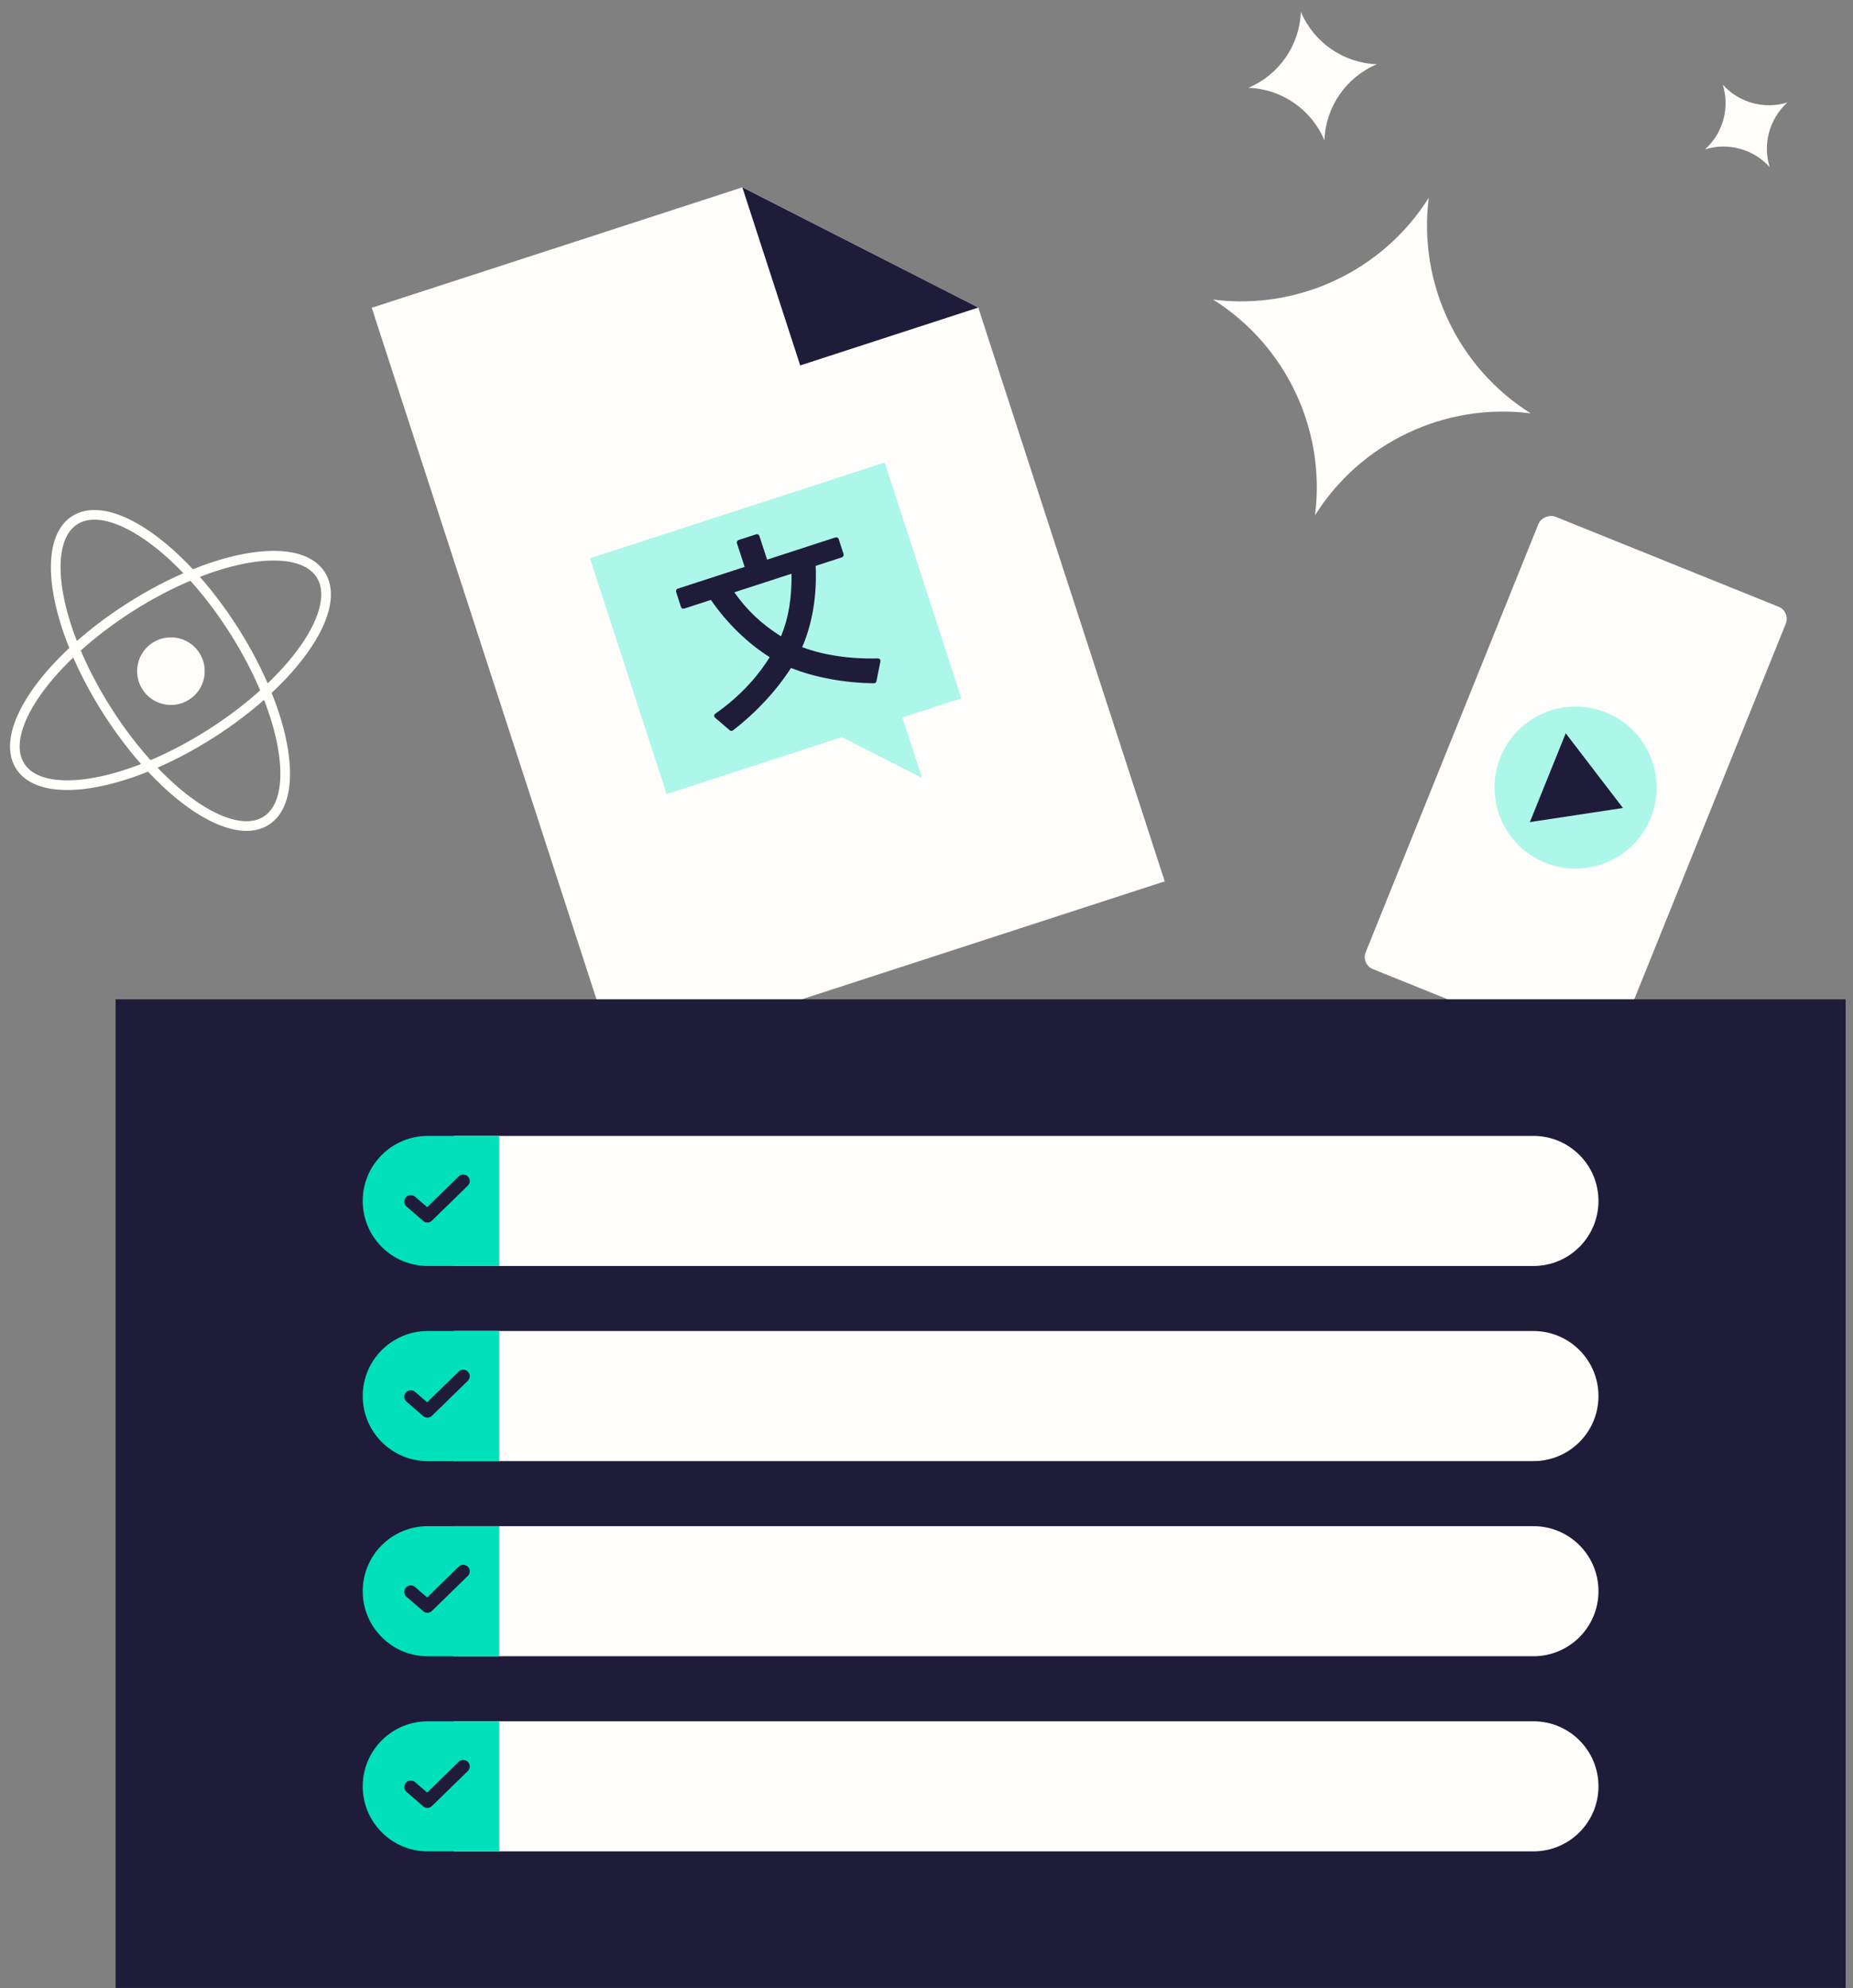 <svg width="192" height="206" viewBox="0 0 192 206" fill="none" xmlns="http://www.w3.org/2000/svg">
<rect x="0" y="0" width="192" height="206" fill="#808080" stroke="none"/>
<rect x="141.005" y="99.907" width="50.544" height="27.631" rx="1.348" transform="rotate(-68.032 141.005 99.907)" fill="#FFFEFB"/>
<circle cx="163.256" cy="81.602" r="8.398" transform="rotate(21.968 163.256 81.602)" fill="#ADF7EA"/>
<path d="M158.52 85.177L162.232 75.974L168.164 83.717L158.52 85.177Z" fill="#1F1C3A"/>
<path d="M63.837 109.792L120.685 91.317L101.364 31.866L76.917 19.411L38.52 31.89L63.837 109.792Z" fill="#FFFEFB"/>
<path d="M82.914 37.862L76.918 19.411L101.364 31.866L82.914 37.862Z" fill="#1F1C3A"/>
<path fill-rule="evenodd" clip-rule="evenodd" d="M61.128 57.844L91.671 47.918L99.612 72.353L93.503 74.338L95.54 80.607L87.234 76.375L69.069 82.279L61.128 57.844Z" fill="#ADF7EA"/>
<path d="M90.545 70.793C90.575 70.793 90.605 70.788 90.633 70.779C90.728 70.748 90.798 70.67 90.817 70.575L91.225 68.524C91.24 68.447 91.219 68.368 91.167 68.308C91.114 68.248 91.038 68.216 90.958 68.218C88.104 68.299 85.257 67.873 83.12 67.049C84.18 64.583 84.65 61.751 84.517 58.63L87.233 57.747C87.375 57.701 87.454 57.553 87.409 57.415L86.9 55.848C86.855 55.711 86.704 55.637 86.562 55.683L79.483 57.984L78.684 55.526C78.639 55.389 78.488 55.314 78.347 55.36L76.534 55.95C76.391 55.996 76.313 56.145 76.357 56.282L77.156 58.739L70.228 60.991C70.085 61.037 70.007 61.186 70.051 61.323L70.561 62.89C70.605 63.027 70.757 63.101 70.898 63.055L73.66 62.157C75.332 64.576 77.437 66.624 79.754 68.095C78.776 69.668 77.016 71.929 74.114 73.947C74.046 73.994 74.005 74.067 73.999 74.148C73.994 74.228 74.026 74.304 74.088 74.358L75.611 75.665C75.681 75.725 75.781 75.745 75.871 75.715C75.903 75.705 75.932 75.689 75.955 75.67C78.338 73.833 80.467 71.541 81.96 69.205C84.359 70.179 87.56 70.77 90.545 70.793L90.545 70.793ZM80.925 65.931C78.947 64.696 77.363 63.201 76.09 61.368L82.013 59.443C82.055 61.949 81.698 64.075 80.925 65.931Z" fill="#1F1C3A"/>
<path d="M20.244 67.927C21.135 69.326 20.723 71.182 19.324 72.073C17.925 72.963 16.069 72.552 15.178 71.153C14.287 69.754 14.699 67.897 16.098 67.007C17.497 66.116 19.353 66.528 20.244 67.927Z" fill="#FFFEFB"/>
<path d="M7.77 67.27C5.199 61.04 5.029 55.626 7.747 53.895C10.466 52.164 15.3 54.608 19.858 59.573M7.77 67.27C2.805 71.828 0.361 76.662 2.092 79.381C3.823 82.099 9.237 81.929 15.467 79.358M7.77 67.27C9.418 65.757 11.345 64.274 13.488 62.909C15.631 61.544 17.789 60.426 19.858 59.573M7.77 67.27C8.623 69.339 9.742 71.497 11.107 73.641C12.471 75.784 13.954 77.71 15.467 79.358M15.467 79.358C20.025 84.323 24.86 86.767 27.578 85.036C30.296 83.305 30.126 77.891 27.555 71.661M15.467 79.358C17.536 78.504 19.694 77.386 21.838 76.021C23.981 74.657 25.907 73.174 27.555 71.661M27.555 71.661C32.52 67.103 34.965 62.269 33.233 59.55C31.502 56.832 26.088 57.002 19.858 59.573M27.555 71.661C26.701 69.592 25.583 67.434 24.219 65.291C22.854 63.147 21.371 61.221 19.858 59.573M20.244 67.927C21.135 69.326 20.723 71.182 19.324 72.073C17.925 72.963 16.069 72.552 15.178 71.153C14.287 69.754 14.699 67.897 16.098 67.007C17.497 66.116 19.353 66.528 20.244 67.927Z" stroke="#FFFEFB"/>
<path d="M148.048 20.479C146.911 29.324 151.053 38.093 158.608 42.83C149.763 41.693 140.995 45.835 136.257 53.39C137.395 44.545 133.252 35.777 125.697 31.039C134.542 32.177 143.31 28.034 148.048 20.479Z" fill="#FFFEFB"/>
<path d="M134.789 1.221C136.126 4.404 139.216 6.536 142.666 6.656C139.483 7.992 137.35 11.082 137.23 14.533C135.894 11.35 132.804 9.217 129.354 9.097C132.537 7.761 134.669 4.671 134.789 1.221Z" fill="#FFFEFB"/>
<path d="M178.509 8.777C180.186 10.638 182.812 11.359 185.204 10.616C183.344 12.293 182.623 14.919 183.366 17.311C181.689 15.451 179.062 14.73 176.67 15.473C178.531 13.796 179.252 11.169 178.509 8.777Z" fill="#FFFEFB"/>
<rect x="11.976" y="103.539" width="179.261" height="102.435" fill="#1F1C3A"/>
<path d="M47.019 117.692H158.888C162.61 117.692 165.627 120.709 165.627 124.431C165.627 128.153 162.61 131.17 158.888 131.17H47.019V117.692Z" fill="#FFFEFB"/>
<path d="M37.584 124.431C37.584 120.709 40.601 117.692 44.323 117.692H51.736V131.17H44.323C40.601 131.17 37.584 128.153 37.584 124.431Z" fill="#00E1BB"/>
<path d="M42.565 124.499L44.286 125.99L47.998 122.368" stroke="#1F1C3A" stroke-width="1.348" stroke-linecap="round" stroke-linejoin="round"/>
<path d="M47.019 137.909H158.888C162.61 137.909 165.627 140.926 165.627 144.648C165.627 148.37 162.61 151.387 158.888 151.387H47.019V137.909Z" fill="#FFFEFB"/>
<path d="M37.584 144.648C37.584 140.926 40.601 137.909 44.323 137.909H51.736V151.387H44.323C40.601 151.387 37.584 148.37 37.584 144.648Z" fill="#00E1BB"/>
<path d="M42.565 144.717L44.286 146.208L47.998 142.586" stroke="#1F1C3A" stroke-width="1.348" stroke-linecap="round" stroke-linejoin="round"/>
<path d="M47.019 158.126H158.888C162.61 158.126 165.627 161.143 165.627 164.865C165.627 168.587 162.61 171.604 158.888 171.604H47.019V158.126Z" fill="#FFFEFB"/>
<path d="M37.584 164.866C37.584 161.144 40.601 158.126 44.323 158.126H51.736V171.605H44.323C40.601 171.605 37.584 168.588 37.584 164.866Z" fill="#00E1BB"/>
<path d="M42.565 164.934L44.287 166.425L47.999 162.803" stroke="#1F1C3A" stroke-width="1.348" stroke-linecap="round" stroke-linejoin="round"/>
<path d="M47.019 178.344H158.888C162.61 178.344 165.627 181.361 165.627 185.083C165.627 188.805 162.61 191.822 158.888 191.822H47.019V178.344Z" fill="#FFFEFB"/>
<path d="M37.584 185.083C37.584 181.361 40.601 178.344 44.323 178.344H51.736V191.822H44.323C40.601 191.822 37.584 188.805 37.584 185.083Z" fill="#00E1BB"/>
<path d="M42.565 185.151L44.286 186.643L47.998 183.021" stroke="#1F1C3A" stroke-width="1.348" stroke-linecap="round" stroke-linejoin="round"/>
</svg>
